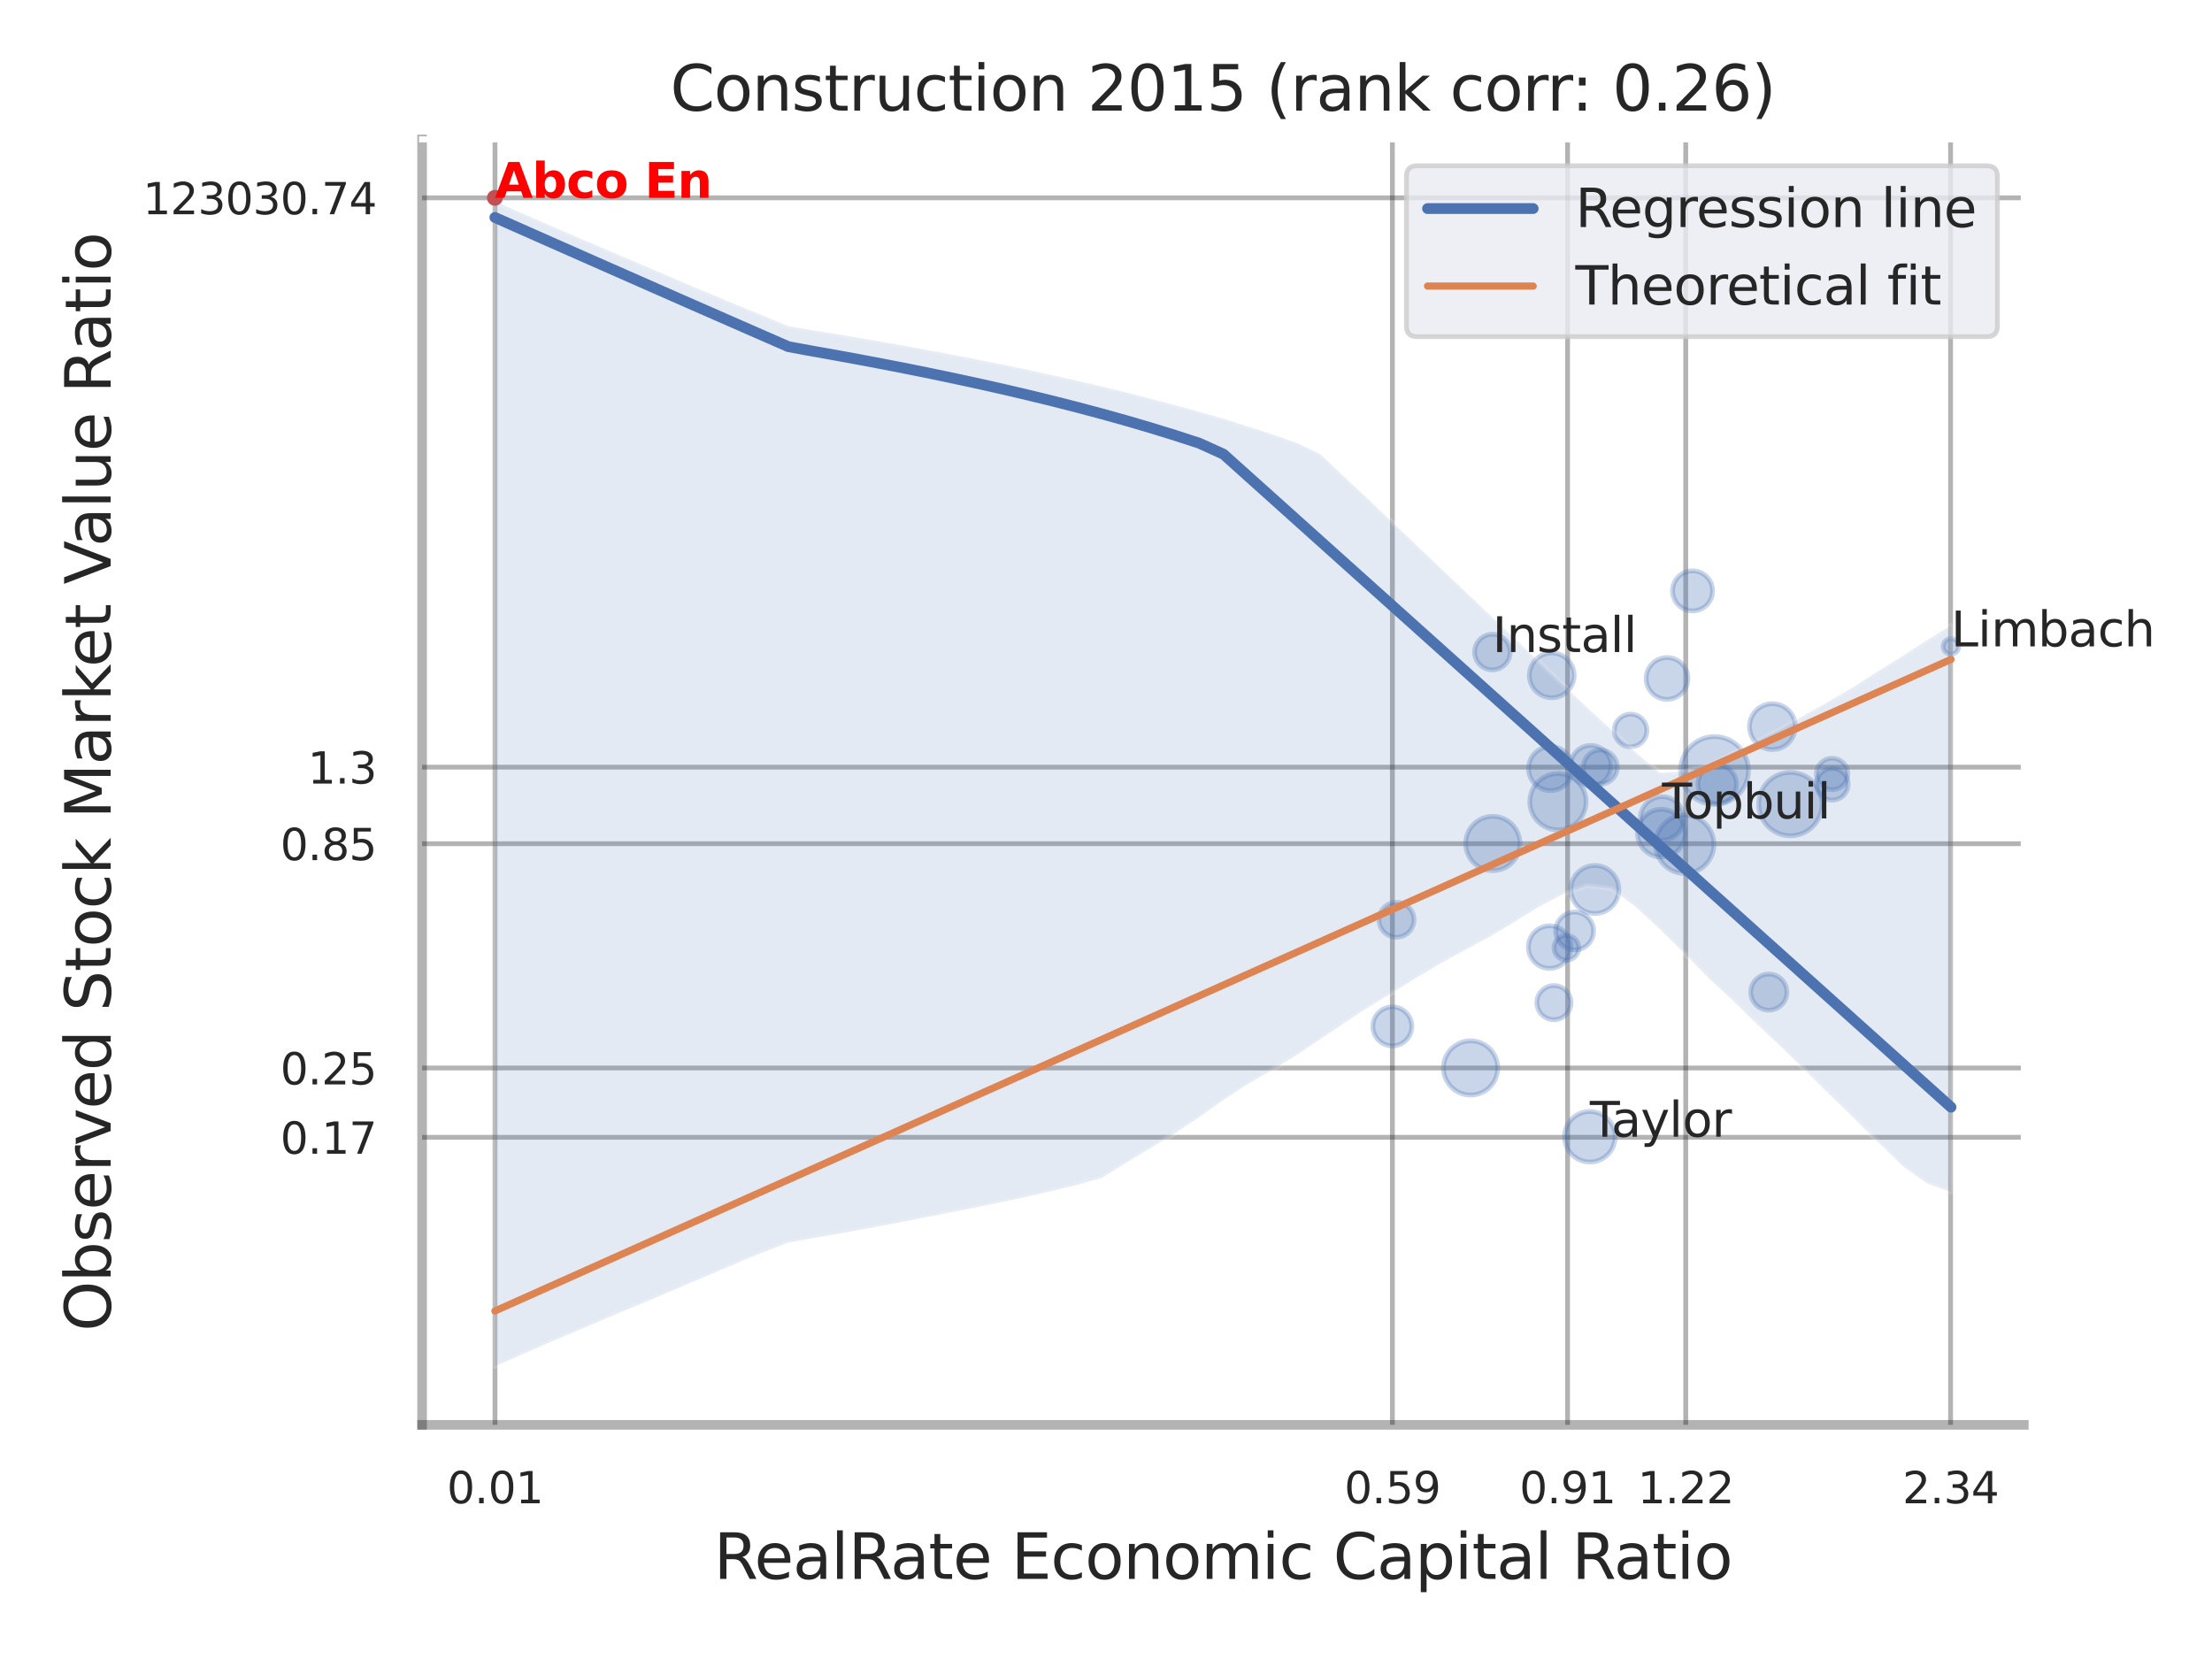 <?xml version="1.0" encoding="utf-8" standalone="no"?>
<!DOCTYPE svg PUBLIC "-//W3C//DTD SVG 1.1//EN"
  "http://www.w3.org/Graphics/SVG/1.1/DTD/svg11.dtd">
<svg xmlns:xlink="http://www.w3.org/1999/xlink" width="460.8pt" height="345.6pt" viewBox="0 0 460.8 345.6" xmlns="http://www.w3.org/2000/svg" version="1.1">
 <defs>
  <style type="text/css">*{stroke-linejoin: round; stroke-linecap: butt}</style>
 </defs>
 <g id="figure_1">
  <g id="patch_1">
   <path d="M 0 345.6 
L 460.8 345.6 
L 460.8 0 
L 0 0 
z
" style="fill: #ffffff"/>
  </g>
  <g id="axes_1">
   <g id="patch_2">
    <path d="M 87.93 296.82 
L 421.593 296.82 
L 421.593 29.04 
L 87.93 29.04 
z
" style="fill: #ffffff"/>
   </g>
   <g id="matplotlib.axis_1">
    <g id="xtick_1">
     <g id="line2d_1">
      <path d="M 103.118 296.82 
L 103.118 29.04 
" clip-path="url(#p328ebc1868)" style="fill: none; stroke: #000000; stroke-opacity: 0.3; stroke-linecap: round"/>
     </g>
     <g id="text_1">
      <!-- 0.01 -->
      <g style="fill: #262626" transform="translate(93.099 313.159) scale(0.09 -0.09)">
       <defs>
        <path id="DejaVuSans-30" d="M 2034 4250 
Q 1547 4250 1301 3770 
Q 1056 3291 1056 2328 
Q 1056 1369 1301 889 
Q 1547 409 2034 409 
Q 2525 409 2770 889 
Q 3016 1369 3016 2328 
Q 3016 3291 2770 3770 
Q 2525 4250 2034 4250 
z
M 2034 4750 
Q 2819 4750 3233 4129 
Q 3647 3509 3647 2328 
Q 3647 1150 3233 529 
Q 2819 -91 2034 -91 
Q 1250 -91 836 529 
Q 422 1150 422 2328 
Q 422 3509 836 4129 
Q 1250 4750 2034 4750 
z
" transform="scale(0.016)"/>
        <path id="DejaVuSans-2e" d="M 684 794 
L 1344 794 
L 1344 0 
L 684 0 
L 684 794 
z
" transform="scale(0.016)"/>
        <path id="DejaVuSans-31" d="M 794 531 
L 1825 531 
L 1825 4091 
L 703 3866 
L 703 4441 
L 1819 4666 
L 2450 4666 
L 2450 531 
L 3481 531 
L 3481 0 
L 794 0 
L 794 531 
z
" transform="scale(0.016)"/>
       </defs>
       <use xlink:href="#DejaVuSans-30"/>
       <use xlink:href="#DejaVuSans-2e" x="63.623"/>
       <use xlink:href="#DejaVuSans-30" x="95.41"/>
       <use xlink:href="#DejaVuSans-31" x="159.033"/>
      </g>
     </g>
    </g>
    <g id="xtick_2">
     <g id="line2d_2">
      <path d="M 290.059 296.82 
L 290.059 29.04 
" clip-path="url(#p328ebc1868)" style="fill: none; stroke: #000000; stroke-opacity: 0.3; stroke-linecap: round"/>
     </g>
     <g id="text_2">
      <!-- 0.59 -->
      <g style="fill: #262626" transform="translate(280.039 313.159) scale(0.09 -0.09)">
       <defs>
        <path id="DejaVuSans-35" d="M 691 4666 
L 3169 4666 
L 3169 4134 
L 1269 4134 
L 1269 2991 
Q 1406 3038 1543 3061 
Q 1681 3084 1819 3084 
Q 2600 3084 3056 2656 
Q 3513 2228 3513 1497 
Q 3513 744 3044 326 
Q 2575 -91 1722 -91 
Q 1428 -91 1123 -41 
Q 819 9 494 109 
L 494 744 
Q 775 591 1075 516 
Q 1375 441 1709 441 
Q 2250 441 2565 725 
Q 2881 1009 2881 1497 
Q 2881 1984 2565 2268 
Q 2250 2553 1709 2553 
Q 1456 2553 1204 2497 
Q 953 2441 691 2322 
L 691 4666 
z
" transform="scale(0.016)"/>
        <path id="DejaVuSans-39" d="M 703 97 
L 703 672 
Q 941 559 1184 500 
Q 1428 441 1663 441 
Q 2288 441 2617 861 
Q 2947 1281 2994 2138 
Q 2813 1869 2534 1725 
Q 2256 1581 1919 1581 
Q 1219 1581 811 2004 
Q 403 2428 403 3163 
Q 403 3881 828 4315 
Q 1253 4750 1959 4750 
Q 2769 4750 3195 4129 
Q 3622 3509 3622 2328 
Q 3622 1225 3098 567 
Q 2575 -91 1691 -91 
Q 1453 -91 1209 -44 
Q 966 3 703 97 
z
M 1959 2075 
Q 2384 2075 2632 2365 
Q 2881 2656 2881 3163 
Q 2881 3666 2632 3958 
Q 2384 4250 1959 4250 
Q 1534 4250 1286 3958 
Q 1038 3666 1038 3163 
Q 1038 2656 1286 2365 
Q 1534 2075 1959 2075 
z
" transform="scale(0.016)"/>
       </defs>
       <use xlink:href="#DejaVuSans-30"/>
       <use xlink:href="#DejaVuSans-2e" x="63.623"/>
       <use xlink:href="#DejaVuSans-35" x="95.41"/>
       <use xlink:href="#DejaVuSans-39" x="159.033"/>
      </g>
     </g>
    </g>
    <g id="xtick_3">
     <g id="line2d_3">
      <path d="M 326.556 296.82 
L 326.556 29.04 
" clip-path="url(#p328ebc1868)" style="fill: none; stroke: #000000; stroke-opacity: 0.3; stroke-linecap: round"/>
     </g>
     <g id="text_3">
      <!-- 0.91 -->
      <g style="fill: #262626" transform="translate(316.536 313.159) scale(0.09 -0.09)">
       <use xlink:href="#DejaVuSans-30"/>
       <use xlink:href="#DejaVuSans-2e" x="63.623"/>
       <use xlink:href="#DejaVuSans-39" x="95.41"/>
       <use xlink:href="#DejaVuSans-31" x="159.033"/>
      </g>
     </g>
    </g>
    <g id="xtick_4">
     <g id="line2d_4">
      <path d="M 351.17 296.82 
L 351.17 29.04 
" clip-path="url(#p328ebc1868)" style="fill: none; stroke: #000000; stroke-opacity: 0.3; stroke-linecap: round"/>
     </g>
     <g id="text_4">
      <!-- 1.22 -->
      <g style="fill: #262626" transform="translate(341.15 313.159) scale(0.09 -0.09)">
       <defs>
        <path id="DejaVuSans-32" d="M 1228 531 
L 3431 531 
L 3431 0 
L 469 0 
L 469 531 
Q 828 903 1448 1529 
Q 2069 2156 2228 2338 
Q 2531 2678 2651 2914 
Q 2772 3150 2772 3378 
Q 2772 3750 2511 3984 
Q 2250 4219 1831 4219 
Q 1534 4219 1204 4116 
Q 875 4013 500 3803 
L 500 4441 
Q 881 4594 1212 4672 
Q 1544 4750 1819 4750 
Q 2544 4750 2975 4387 
Q 3406 4025 3406 3419 
Q 3406 3131 3298 2873 
Q 3191 2616 2906 2266 
Q 2828 2175 2409 1742 
Q 1991 1309 1228 531 
z
" transform="scale(0.016)"/>
       </defs>
       <use xlink:href="#DejaVuSans-31"/>
       <use xlink:href="#DejaVuSans-2e" x="63.623"/>
       <use xlink:href="#DejaVuSans-32" x="95.41"/>
       <use xlink:href="#DejaVuSans-32" x="159.033"/>
      </g>
     </g>
    </g>
    <g id="xtick_5">
     <g id="line2d_5">
      <path d="M 406.339 296.82 
L 406.339 29.04 
" clip-path="url(#p328ebc1868)" style="fill: none; stroke: #000000; stroke-opacity: 0.3; stroke-linecap: round"/>
     </g>
     <g id="text_5">
      <!-- 2.34 -->
      <g style="fill: #262626" transform="translate(396.319 313.159) scale(0.09 -0.09)">
       <defs>
        <path id="DejaVuSans-33" d="M 2597 2516 
Q 3050 2419 3304 2112 
Q 3559 1806 3559 1356 
Q 3559 666 3084 287 
Q 2609 -91 1734 -91 
Q 1441 -91 1130 -33 
Q 819 25 488 141 
L 488 750 
Q 750 597 1062 519 
Q 1375 441 1716 441 
Q 2309 441 2620 675 
Q 2931 909 2931 1356 
Q 2931 1769 2642 2001 
Q 2353 2234 1838 2234 
L 1294 2234 
L 1294 2753 
L 1863 2753 
Q 2328 2753 2575 2939 
Q 2822 3125 2822 3475 
Q 2822 3834 2567 4026 
Q 2313 4219 1838 4219 
Q 1578 4219 1281 4162 
Q 984 4106 628 3988 
L 628 4550 
Q 988 4650 1302 4700 
Q 1616 4750 1894 4750 
Q 2613 4750 3031 4423 
Q 3450 4097 3450 3541 
Q 3450 3153 3228 2886 
Q 3006 2619 2597 2516 
z
" transform="scale(0.016)"/>
        <path id="DejaVuSans-34" d="M 2419 4116 
L 825 1625 
L 2419 1625 
L 2419 4116 
z
M 2253 4666 
L 3047 4666 
L 3047 1625 
L 3713 1625 
L 3713 1100 
L 3047 1100 
L 3047 0 
L 2419 0 
L 2419 1100 
L 313 1100 
L 313 1709 
L 2253 4666 
z
" transform="scale(0.016)"/>
       </defs>
       <use xlink:href="#DejaVuSans-32"/>
       <use xlink:href="#DejaVuSans-2e" x="63.623"/>
       <use xlink:href="#DejaVuSans-33" x="95.41"/>
       <use xlink:href="#DejaVuSans-34" x="159.033"/>
      </g>
     </g>
    </g>
    <g id="xtick_6"/>
    <g id="xtick_7"/>
    <g id="text_6">
     <!-- RealRate Economic Capital Ratio -->
     <g style="fill: #262626" transform="translate(148.708 328.908) scale(0.13 -0.13)">
      <defs>
       <path id="DejaVuSans-52" d="M 2841 2188 
Q 3044 2119 3236 1894 
Q 3428 1669 3622 1275 
L 4263 0 
L 3584 0 
L 2988 1197 
Q 2756 1666 2539 1819 
Q 2322 1972 1947 1972 
L 1259 1972 
L 1259 0 
L 628 0 
L 628 4666 
L 2053 4666 
Q 2853 4666 3247 4331 
Q 3641 3997 3641 3322 
Q 3641 2881 3436 2590 
Q 3231 2300 2841 2188 
z
M 1259 4147 
L 1259 2491 
L 2053 2491 
Q 2509 2491 2742 2702 
Q 2975 2913 2975 3322 
Q 2975 3731 2742 3939 
Q 2509 4147 2053 4147 
L 1259 4147 
z
" transform="scale(0.016)"/>
       <path id="DejaVuSans-65" d="M 3597 1894 
L 3597 1613 
L 953 1613 
Q 991 1019 1311 708 
Q 1631 397 2203 397 
Q 2534 397 2845 478 
Q 3156 559 3463 722 
L 3463 178 
Q 3153 47 2828 -22 
Q 2503 -91 2169 -91 
Q 1331 -91 842 396 
Q 353 884 353 1716 
Q 353 2575 817 3079 
Q 1281 3584 2069 3584 
Q 2775 3584 3186 3129 
Q 3597 2675 3597 1894 
z
M 3022 2063 
Q 3016 2534 2758 2815 
Q 2500 3097 2075 3097 
Q 1594 3097 1305 2825 
Q 1016 2553 972 2059 
L 3022 2063 
z
" transform="scale(0.016)"/>
       <path id="DejaVuSans-61" d="M 2194 1759 
Q 1497 1759 1228 1600 
Q 959 1441 959 1056 
Q 959 750 1161 570 
Q 1363 391 1709 391 
Q 2188 391 2477 730 
Q 2766 1069 2766 1631 
L 2766 1759 
L 2194 1759 
z
M 3341 1997 
L 3341 0 
L 2766 0 
L 2766 531 
Q 2569 213 2275 61 
Q 1981 -91 1556 -91 
Q 1019 -91 701 211 
Q 384 513 384 1019 
Q 384 1609 779 1909 
Q 1175 2209 1959 2209 
L 2766 2209 
L 2766 2266 
Q 2766 2663 2505 2880 
Q 2244 3097 1772 3097 
Q 1472 3097 1187 3025 
Q 903 2953 641 2809 
L 641 3341 
Q 956 3463 1253 3523 
Q 1550 3584 1831 3584 
Q 2591 3584 2966 3190 
Q 3341 2797 3341 1997 
z
" transform="scale(0.016)"/>
       <path id="DejaVuSans-6c" d="M 603 4863 
L 1178 4863 
L 1178 0 
L 603 0 
L 603 4863 
z
" transform="scale(0.016)"/>
       <path id="DejaVuSans-74" d="M 1172 4494 
L 1172 3500 
L 2356 3500 
L 2356 3053 
L 1172 3053 
L 1172 1153 
Q 1172 725 1289 603 
Q 1406 481 1766 481 
L 2356 481 
L 2356 0 
L 1766 0 
Q 1100 0 847 248 
Q 594 497 594 1153 
L 594 3053 
L 172 3053 
L 172 3500 
L 594 3500 
L 594 4494 
L 1172 4494 
z
" transform="scale(0.016)"/>
       <path id="DejaVuSans-20" transform="scale(0.016)"/>
       <path id="DejaVuSans-45" d="M 628 4666 
L 3578 4666 
L 3578 4134 
L 1259 4134 
L 1259 2753 
L 3481 2753 
L 3481 2222 
L 1259 2222 
L 1259 531 
L 3634 531 
L 3634 0 
L 628 0 
L 628 4666 
z
" transform="scale(0.016)"/>
       <path id="DejaVuSans-63" d="M 3122 3366 
L 3122 2828 
Q 2878 2963 2633 3030 
Q 2388 3097 2138 3097 
Q 1578 3097 1268 2742 
Q 959 2388 959 1747 
Q 959 1106 1268 751 
Q 1578 397 2138 397 
Q 2388 397 2633 464 
Q 2878 531 3122 666 
L 3122 134 
Q 2881 22 2623 -34 
Q 2366 -91 2075 -91 
Q 1284 -91 818 406 
Q 353 903 353 1747 
Q 353 2603 823 3093 
Q 1294 3584 2113 3584 
Q 2378 3584 2631 3529 
Q 2884 3475 3122 3366 
z
" transform="scale(0.016)"/>
       <path id="DejaVuSans-6f" d="M 1959 3097 
Q 1497 3097 1228 2736 
Q 959 2375 959 1747 
Q 959 1119 1226 758 
Q 1494 397 1959 397 
Q 2419 397 2687 759 
Q 2956 1122 2956 1747 
Q 2956 2369 2687 2733 
Q 2419 3097 1959 3097 
z
M 1959 3584 
Q 2709 3584 3137 3096 
Q 3566 2609 3566 1747 
Q 3566 888 3137 398 
Q 2709 -91 1959 -91 
Q 1206 -91 779 398 
Q 353 888 353 1747 
Q 353 2609 779 3096 
Q 1206 3584 1959 3584 
z
" transform="scale(0.016)"/>
       <path id="DejaVuSans-6e" d="M 3513 2113 
L 3513 0 
L 2938 0 
L 2938 2094 
Q 2938 2591 2744 2837 
Q 2550 3084 2163 3084 
Q 1697 3084 1428 2787 
Q 1159 2491 1159 1978 
L 1159 0 
L 581 0 
L 581 3500 
L 1159 3500 
L 1159 2956 
Q 1366 3272 1645 3428 
Q 1925 3584 2291 3584 
Q 2894 3584 3203 3211 
Q 3513 2838 3513 2113 
z
" transform="scale(0.016)"/>
       <path id="DejaVuSans-6d" d="M 3328 2828 
Q 3544 3216 3844 3400 
Q 4144 3584 4550 3584 
Q 5097 3584 5394 3201 
Q 5691 2819 5691 2113 
L 5691 0 
L 5113 0 
L 5113 2094 
Q 5113 2597 4934 2840 
Q 4756 3084 4391 3084 
Q 3944 3084 3684 2787 
Q 3425 2491 3425 1978 
L 3425 0 
L 2847 0 
L 2847 2094 
Q 2847 2600 2669 2842 
Q 2491 3084 2119 3084 
Q 1678 3084 1418 2786 
Q 1159 2488 1159 1978 
L 1159 0 
L 581 0 
L 581 3500 
L 1159 3500 
L 1159 2956 
Q 1356 3278 1631 3431 
Q 1906 3584 2284 3584 
Q 2666 3584 2933 3390 
Q 3200 3197 3328 2828 
z
" transform="scale(0.016)"/>
       <path id="DejaVuSans-69" d="M 603 3500 
L 1178 3500 
L 1178 0 
L 603 0 
L 603 3500 
z
M 603 4863 
L 1178 4863 
L 1178 4134 
L 603 4134 
L 603 4863 
z
" transform="scale(0.016)"/>
       <path id="DejaVuSans-43" d="M 4122 4306 
L 4122 3641 
Q 3803 3938 3442 4084 
Q 3081 4231 2675 4231 
Q 1875 4231 1450 3742 
Q 1025 3253 1025 2328 
Q 1025 1406 1450 917 
Q 1875 428 2675 428 
Q 3081 428 3442 575 
Q 3803 722 4122 1019 
L 4122 359 
Q 3791 134 3420 21 
Q 3050 -91 2638 -91 
Q 1578 -91 968 557 
Q 359 1206 359 2328 
Q 359 3453 968 4101 
Q 1578 4750 2638 4750 
Q 3056 4750 3426 4639 
Q 3797 4528 4122 4306 
z
" transform="scale(0.016)"/>
       <path id="DejaVuSans-70" d="M 1159 525 
L 1159 -1331 
L 581 -1331 
L 581 3500 
L 1159 3500 
L 1159 2969 
Q 1341 3281 1617 3432 
Q 1894 3584 2278 3584 
Q 2916 3584 3314 3078 
Q 3713 2572 3713 1747 
Q 3713 922 3314 415 
Q 2916 -91 2278 -91 
Q 1894 -91 1617 61 
Q 1341 213 1159 525 
z
M 3116 1747 
Q 3116 2381 2855 2742 
Q 2594 3103 2138 3103 
Q 1681 3103 1420 2742 
Q 1159 2381 1159 1747 
Q 1159 1113 1420 752 
Q 1681 391 2138 391 
Q 2594 391 2855 752 
Q 3116 1113 3116 1747 
z
" transform="scale(0.016)"/>
      </defs>
      <use xlink:href="#DejaVuSans-52"/>
      <use xlink:href="#DejaVuSans-65" x="64.982"/>
      <use xlink:href="#DejaVuSans-61" x="126.506"/>
      <use xlink:href="#DejaVuSans-6c" x="187.785"/>
      <use xlink:href="#DejaVuSans-52" x="215.568"/>
      <use xlink:href="#DejaVuSans-61" x="282.801"/>
      <use xlink:href="#DejaVuSans-74" x="344.08"/>
      <use xlink:href="#DejaVuSans-65" x="383.289"/>
      <use xlink:href="#DejaVuSans-20" x="444.812"/>
      <use xlink:href="#DejaVuSans-45" x="476.6"/>
      <use xlink:href="#DejaVuSans-63" x="539.783"/>
      <use xlink:href="#DejaVuSans-6f" x="594.764"/>
      <use xlink:href="#DejaVuSans-6e" x="655.945"/>
      <use xlink:href="#DejaVuSans-6f" x="719.324"/>
      <use xlink:href="#DejaVuSans-6d" x="780.506"/>
      <use xlink:href="#DejaVuSans-69" x="877.918"/>
      <use xlink:href="#DejaVuSans-63" x="905.701"/>
      <use xlink:href="#DejaVuSans-20" x="960.682"/>
      <use xlink:href="#DejaVuSans-43" x="992.469"/>
      <use xlink:href="#DejaVuSans-61" x="1062.293"/>
      <use xlink:href="#DejaVuSans-70" x="1123.572"/>
      <use xlink:href="#DejaVuSans-69" x="1187.049"/>
      <use xlink:href="#DejaVuSans-74" x="1214.832"/>
      <use xlink:href="#DejaVuSans-61" x="1254.041"/>
      <use xlink:href="#DejaVuSans-6c" x="1315.32"/>
      <use xlink:href="#DejaVuSans-20" x="1343.104"/>
      <use xlink:href="#DejaVuSans-52" x="1374.891"/>
      <use xlink:href="#DejaVuSans-61" x="1442.123"/>
      <use xlink:href="#DejaVuSans-74" x="1503.402"/>
      <use xlink:href="#DejaVuSans-69" x="1542.611"/>
      <use xlink:href="#DejaVuSans-6f" x="1570.395"/>
     </g>
    </g>
   </g>
   <g id="matplotlib.axis_2">
    <g id="ytick_1">
     <g id="line2d_6">
      <path d="M 87.93 236.918 
L 421.593 236.918 
" clip-path="url(#p328ebc1868)" style="fill: none; stroke: #000000; stroke-opacity: 0.3; stroke-linecap: round"/>
     </g>
     <g id="text_7">
      <!-- 0.17 -->
      <g style="fill: #262626" transform="translate(58.391 240.338) scale(0.09 -0.09)">
       <defs>
        <path id="DejaVuSans-37" d="M 525 4666 
L 3525 4666 
L 3525 4397 
L 1831 0 
L 1172 0 
L 2766 4134 
L 525 4134 
L 525 4666 
z
" transform="scale(0.016)"/>
       </defs>
       <use xlink:href="#DejaVuSans-30"/>
       <use xlink:href="#DejaVuSans-2e" x="63.623"/>
       <use xlink:href="#DejaVuSans-31" x="95.41"/>
       <use xlink:href="#DejaVuSans-37" x="159.033"/>
      </g>
     </g>
    </g>
    <g id="ytick_2">
     <g id="line2d_7">
      <path d="M 87.93 222.484 
L 421.593 222.484 
" clip-path="url(#p328ebc1868)" style="fill: none; stroke: #000000; stroke-opacity: 0.3; stroke-linecap: round"/>
     </g>
     <g id="text_8">
      <!-- 0.25 -->
      <g style="fill: #262626" transform="translate(58.391 225.904) scale(0.09 -0.09)">
       <use xlink:href="#DejaVuSans-30"/>
       <use xlink:href="#DejaVuSans-2e" x="63.623"/>
       <use xlink:href="#DejaVuSans-32" x="95.41"/>
       <use xlink:href="#DejaVuSans-35" x="159.033"/>
      </g>
     </g>
    </g>
    <g id="ytick_3">
     <g id="line2d_8">
      <path d="M 87.93 175.763 
L 421.593 175.763 
" clip-path="url(#p328ebc1868)" style="fill: none; stroke: #000000; stroke-opacity: 0.3; stroke-linecap: round"/>
     </g>
     <g id="text_9">
      <!-- 0.85 -->
      <g style="fill: #262626" transform="translate(58.391 179.182) scale(0.09 -0.09)">
       <defs>
        <path id="DejaVuSans-38" d="M 2034 2216 
Q 1584 2216 1326 1975 
Q 1069 1734 1069 1313 
Q 1069 891 1326 650 
Q 1584 409 2034 409 
Q 2484 409 2743 651 
Q 3003 894 3003 1313 
Q 3003 1734 2745 1975 
Q 2488 2216 2034 2216 
z
M 1403 2484 
Q 997 2584 770 2862 
Q 544 3141 544 3541 
Q 544 4100 942 4425 
Q 1341 4750 2034 4750 
Q 2731 4750 3128 4425 
Q 3525 4100 3525 3541 
Q 3525 3141 3298 2862 
Q 3072 2584 2669 2484 
Q 3125 2378 3379 2068 
Q 3634 1759 3634 1313 
Q 3634 634 3220 271 
Q 2806 -91 2034 -91 
Q 1263 -91 848 271 
Q 434 634 434 1313 
Q 434 1759 690 2068 
Q 947 2378 1403 2484 
z
M 1172 3481 
Q 1172 3119 1398 2916 
Q 1625 2713 2034 2713 
Q 2441 2713 2670 2916 
Q 2900 3119 2900 3481 
Q 2900 3844 2670 4047 
Q 2441 4250 2034 4250 
Q 1625 4250 1398 4047 
Q 1172 3844 1172 3481 
z
" transform="scale(0.016)"/>
       </defs>
       <use xlink:href="#DejaVuSans-30"/>
       <use xlink:href="#DejaVuSans-2e" x="63.623"/>
       <use xlink:href="#DejaVuSans-38" x="95.41"/>
       <use xlink:href="#DejaVuSans-35" x="159.033"/>
      </g>
     </g>
    </g>
    <g id="ytick_4">
     <g id="line2d_9">
      <path d="M 87.93 159.809 
L 421.593 159.809 
" clip-path="url(#p328ebc1868)" style="fill: none; stroke: #000000; stroke-opacity: 0.3; stroke-linecap: round"/>
     </g>
     <g id="text_10">
      <!-- 1.3 -->
      <g style="fill: #262626" transform="translate(64.117 163.229) scale(0.09 -0.09)">
       <use xlink:href="#DejaVuSans-31"/>
       <use xlink:href="#DejaVuSans-2e" x="63.623"/>
       <use xlink:href="#DejaVuSans-33" x="95.41"/>
      </g>
     </g>
    </g>
    <g id="ytick_5">
     <g id="line2d_10">
      <path d="M 87.93 41.212 
L 421.593 41.212 
" clip-path="url(#p328ebc1868)" style="fill: none; stroke: #000000; stroke-opacity: 0.3; stroke-linecap: round"/>
     </g>
     <g id="text_11">
      <!-- 123030.74 -->
      <g style="fill: #262626" transform="translate(29.76 44.632) scale(0.09 -0.09)">
       <use xlink:href="#DejaVuSans-31"/>
       <use xlink:href="#DejaVuSans-32" x="63.623"/>
       <use xlink:href="#DejaVuSans-33" x="127.246"/>
       <use xlink:href="#DejaVuSans-30" x="190.869"/>
       <use xlink:href="#DejaVuSans-33" x="254.492"/>
       <use xlink:href="#DejaVuSans-30" x="318.115"/>
       <use xlink:href="#DejaVuSans-2e" x="381.738"/>
       <use xlink:href="#DejaVuSans-37" x="413.525"/>
       <use xlink:href="#DejaVuSans-34" x="477.148"/>
      </g>
     </g>
    </g>
    <g id="ytick_6"/>
    <g id="ytick_7"/>
    <g id="ytick_8"/>
    <g id="ytick_9"/>
    <g id="ytick_10"/>
    <g id="text_12">
     <!-- Observed Stock Market Value Ratio -->
     <g style="fill: #262626" transform="translate(23.056 277.332) rotate(-90) scale(0.13 -0.13)">
      <defs>
       <path id="DejaVuSans-4f" d="M 2522 4238 
Q 1834 4238 1429 3725 
Q 1025 3213 1025 2328 
Q 1025 1447 1429 934 
Q 1834 422 2522 422 
Q 3209 422 3611 934 
Q 4013 1447 4013 2328 
Q 4013 3213 3611 3725 
Q 3209 4238 2522 4238 
z
M 2522 4750 
Q 3503 4750 4090 4092 
Q 4678 3434 4678 2328 
Q 4678 1225 4090 567 
Q 3503 -91 2522 -91 
Q 1538 -91 948 565 
Q 359 1222 359 2328 
Q 359 3434 948 4092 
Q 1538 4750 2522 4750 
z
" transform="scale(0.016)"/>
       <path id="DejaVuSans-62" d="M 3116 1747 
Q 3116 2381 2855 2742 
Q 2594 3103 2138 3103 
Q 1681 3103 1420 2742 
Q 1159 2381 1159 1747 
Q 1159 1113 1420 752 
Q 1681 391 2138 391 
Q 2594 391 2855 752 
Q 3116 1113 3116 1747 
z
M 1159 2969 
Q 1341 3281 1617 3432 
Q 1894 3584 2278 3584 
Q 2916 3584 3314 3078 
Q 3713 2572 3713 1747 
Q 3713 922 3314 415 
Q 2916 -91 2278 -91 
Q 1894 -91 1617 61 
Q 1341 213 1159 525 
L 1159 0 
L 581 0 
L 581 4863 
L 1159 4863 
L 1159 2969 
z
" transform="scale(0.016)"/>
       <path id="DejaVuSans-73" d="M 2834 3397 
L 2834 2853 
Q 2591 2978 2328 3040 
Q 2066 3103 1784 3103 
Q 1356 3103 1142 2972 
Q 928 2841 928 2578 
Q 928 2378 1081 2264 
Q 1234 2150 1697 2047 
L 1894 2003 
Q 2506 1872 2764 1633 
Q 3022 1394 3022 966 
Q 3022 478 2636 193 
Q 2250 -91 1575 -91 
Q 1294 -91 989 -36 
Q 684 19 347 128 
L 347 722 
Q 666 556 975 473 
Q 1284 391 1588 391 
Q 1994 391 2212 530 
Q 2431 669 2431 922 
Q 2431 1156 2273 1281 
Q 2116 1406 1581 1522 
L 1381 1569 
Q 847 1681 609 1914 
Q 372 2147 372 2553 
Q 372 3047 722 3315 
Q 1072 3584 1716 3584 
Q 2034 3584 2315 3537 
Q 2597 3491 2834 3397 
z
" transform="scale(0.016)"/>
       <path id="DejaVuSans-72" d="M 2631 2963 
Q 2534 3019 2420 3045 
Q 2306 3072 2169 3072 
Q 1681 3072 1420 2755 
Q 1159 2438 1159 1844 
L 1159 0 
L 581 0 
L 581 3500 
L 1159 3500 
L 1159 2956 
Q 1341 3275 1631 3429 
Q 1922 3584 2338 3584 
Q 2397 3584 2469 3576 
Q 2541 3569 2628 3553 
L 2631 2963 
z
" transform="scale(0.016)"/>
       <path id="DejaVuSans-76" d="M 191 3500 
L 800 3500 
L 1894 563 
L 2988 3500 
L 3597 3500 
L 2284 0 
L 1503 0 
L 191 3500 
z
" transform="scale(0.016)"/>
       <path id="DejaVuSans-64" d="M 2906 2969 
L 2906 4863 
L 3481 4863 
L 3481 0 
L 2906 0 
L 2906 525 
Q 2725 213 2448 61 
Q 2172 -91 1784 -91 
Q 1150 -91 751 415 
Q 353 922 353 1747 
Q 353 2572 751 3078 
Q 1150 3584 1784 3584 
Q 2172 3584 2448 3432 
Q 2725 3281 2906 2969 
z
M 947 1747 
Q 947 1113 1208 752 
Q 1469 391 1925 391 
Q 2381 391 2643 752 
Q 2906 1113 2906 1747 
Q 2906 2381 2643 2742 
Q 2381 3103 1925 3103 
Q 1469 3103 1208 2742 
Q 947 2381 947 1747 
z
" transform="scale(0.016)"/>
       <path id="DejaVuSans-53" d="M 3425 4513 
L 3425 3897 
Q 3066 4069 2747 4153 
Q 2428 4238 2131 4238 
Q 1616 4238 1336 4038 
Q 1056 3838 1056 3469 
Q 1056 3159 1242 3001 
Q 1428 2844 1947 2747 
L 2328 2669 
Q 3034 2534 3370 2195 
Q 3706 1856 3706 1288 
Q 3706 609 3251 259 
Q 2797 -91 1919 -91 
Q 1588 -91 1214 -16 
Q 841 59 441 206 
L 441 856 
Q 825 641 1194 531 
Q 1563 422 1919 422 
Q 2459 422 2753 634 
Q 3047 847 3047 1241 
Q 3047 1584 2836 1778 
Q 2625 1972 2144 2069 
L 1759 2144 
Q 1053 2284 737 2584 
Q 422 2884 422 3419 
Q 422 4038 858 4394 
Q 1294 4750 2059 4750 
Q 2388 4750 2728 4690 
Q 3069 4631 3425 4513 
z
" transform="scale(0.016)"/>
       <path id="DejaVuSans-6b" d="M 581 4863 
L 1159 4863 
L 1159 1991 
L 2875 3500 
L 3609 3500 
L 1753 1863 
L 3688 0 
L 2938 0 
L 1159 1709 
L 1159 0 
L 581 0 
L 581 4863 
z
" transform="scale(0.016)"/>
       <path id="DejaVuSans-4d" d="M 628 4666 
L 1569 4666 
L 2759 1491 
L 3956 4666 
L 4897 4666 
L 4897 0 
L 4281 0 
L 4281 4097 
L 3078 897 
L 2444 897 
L 1241 4097 
L 1241 0 
L 628 0 
L 628 4666 
z
" transform="scale(0.016)"/>
       <path id="DejaVuSans-56" d="M 1831 0 
L 50 4666 
L 709 4666 
L 2188 738 
L 3669 4666 
L 4325 4666 
L 2547 0 
L 1831 0 
z
" transform="scale(0.016)"/>
       <path id="DejaVuSans-75" d="M 544 1381 
L 544 3500 
L 1119 3500 
L 1119 1403 
Q 1119 906 1312 657 
Q 1506 409 1894 409 
Q 2359 409 2629 706 
Q 2900 1003 2900 1516 
L 2900 3500 
L 3475 3500 
L 3475 0 
L 2900 0 
L 2900 538 
Q 2691 219 2414 64 
Q 2138 -91 1772 -91 
Q 1169 -91 856 284 
Q 544 659 544 1381 
z
M 1991 3584 
L 1991 3584 
z
" transform="scale(0.016)"/>
      </defs>
      <use xlink:href="#DejaVuSans-4f"/>
      <use xlink:href="#DejaVuSans-62" x="78.711"/>
      <use xlink:href="#DejaVuSans-73" x="142.188"/>
      <use xlink:href="#DejaVuSans-65" x="194.287"/>
      <use xlink:href="#DejaVuSans-72" x="255.811"/>
      <use xlink:href="#DejaVuSans-76" x="296.924"/>
      <use xlink:href="#DejaVuSans-65" x="356.104"/>
      <use xlink:href="#DejaVuSans-64" x="417.627"/>
      <use xlink:href="#DejaVuSans-20" x="481.104"/>
      <use xlink:href="#DejaVuSans-53" x="512.891"/>
      <use xlink:href="#DejaVuSans-74" x="576.367"/>
      <use xlink:href="#DejaVuSans-6f" x="615.576"/>
      <use xlink:href="#DejaVuSans-63" x="676.758"/>
      <use xlink:href="#DejaVuSans-6b" x="731.738"/>
      <use xlink:href="#DejaVuSans-20" x="789.648"/>
      <use xlink:href="#DejaVuSans-4d" x="821.436"/>
      <use xlink:href="#DejaVuSans-61" x="907.715"/>
      <use xlink:href="#DejaVuSans-72" x="968.994"/>
      <use xlink:href="#DejaVuSans-6b" x="1010.107"/>
      <use xlink:href="#DejaVuSans-65" x="1064.393"/>
      <use xlink:href="#DejaVuSans-74" x="1125.916"/>
      <use xlink:href="#DejaVuSans-20" x="1165.125"/>
      <use xlink:href="#DejaVuSans-56" x="1196.912"/>
      <use xlink:href="#DejaVuSans-61" x="1257.57"/>
      <use xlink:href="#DejaVuSans-6c" x="1318.85"/>
      <use xlink:href="#DejaVuSans-75" x="1346.633"/>
      <use xlink:href="#DejaVuSans-65" x="1410.012"/>
      <use xlink:href="#DejaVuSans-20" x="1471.535"/>
      <use xlink:href="#DejaVuSans-52" x="1503.322"/>
      <use xlink:href="#DejaVuSans-61" x="1570.555"/>
      <use xlink:href="#DejaVuSans-74" x="1631.834"/>
      <use xlink:href="#DejaVuSans-69" x="1671.043"/>
      <use xlink:href="#DejaVuSans-6f" x="1698.826"/>
     </g>
    </g>
   </g>
   <g id="PathCollection_1">
    <path d="M 372.978 174.105 
C 374.729 174.105 376.407 173.41 377.645 172.172 
C 378.883 170.935 379.578 169.256 379.578 167.506 
C 379.578 165.755 378.883 164.077 377.645 162.839 
C 376.407 161.601 374.729 160.906 372.978 160.906 
C 371.228 160.906 369.549 161.601 368.312 162.839 
C 367.074 164.077 366.379 165.755 366.379 167.506 
C 366.379 169.256 367.074 170.935 368.312 172.172 
C 369.549 173.41 371.228 174.105 372.978 174.105 
z
" clip-path="url(#p328ebc1868)" style="fill: #4c72b0; fill-opacity: 0.3; stroke: #4c72b0; stroke-opacity: 0.3"/>
    <path d="M 323.255 145.353 
C 324.492 145.353 325.679 144.861 326.553 143.986 
C 327.428 143.111 327.92 141.925 327.92 140.688 
C 327.92 139.45 327.428 138.264 326.553 137.389 
C 325.679 136.514 324.492 136.023 323.255 136.023 
C 322.018 136.023 320.831 136.514 319.956 137.389 
C 319.081 138.264 318.59 139.45 318.59 140.688 
C 318.59 141.925 319.081 143.111 319.956 143.986 
C 320.831 144.861 322.018 145.353 323.255 145.353 
z
" clip-path="url(#p328ebc1868)" style="fill: #4c72b0; fill-opacity: 0.3; stroke: #4c72b0; stroke-opacity: 0.3"/>
    <path d="M 306.353 228.121 
C 307.851 228.121 309.289 227.526 310.349 226.466 
C 311.408 225.406 312.004 223.969 312.004 222.47 
C 312.004 220.971 311.408 219.534 310.349 218.474 
C 309.289 217.414 307.851 216.819 306.353 216.819 
C 304.854 216.819 303.416 217.414 302.357 218.474 
C 301.297 219.534 300.701 220.971 300.701 222.47 
C 300.701 223.969 301.297 225.406 302.357 226.466 
C 303.416 227.526 304.854 228.121 306.353 228.121 
z
" clip-path="url(#p328ebc1868)" style="fill: #4c72b0; fill-opacity: 0.3; stroke: #4c72b0; stroke-opacity: 0.3"/>
    <path d="M 381.695 166.675 
C 382.572 166.675 383.414 166.327 384.034 165.706 
C 384.655 165.086 385.003 164.245 385.003 163.367 
C 385.003 162.49 384.655 161.648 384.034 161.028 
C 383.414 160.408 382.572 160.059 381.695 160.059 
C 380.818 160.059 379.976 160.408 379.356 161.028 
C 378.736 161.648 378.387 162.49 378.387 163.367 
C 378.387 164.245 378.736 165.086 379.356 165.706 
C 379.976 166.327 380.818 166.675 381.695 166.675 
z
" clip-path="url(#p328ebc1868)" style="fill: #4c72b0; fill-opacity: 0.3; stroke: #4c72b0; stroke-opacity: 0.3"/>
    <path d="M 339.681 155.568 
C 340.582 155.568 341.446 155.21 342.083 154.573 
C 342.72 153.936 343.078 153.071 343.078 152.17 
C 343.078 151.269 342.72 150.405 342.083 149.768 
C 341.446 149.131 340.582 148.773 339.681 148.773 
C 338.78 148.773 337.916 149.131 337.278 149.768 
C 336.641 150.405 336.283 151.269 336.283 152.17 
C 336.283 153.071 336.641 153.936 337.278 154.573 
C 337.916 155.21 338.78 155.568 339.681 155.568 
z
" clip-path="url(#p328ebc1868)" style="fill: #4c72b0; fill-opacity: 0.3; stroke: #4c72b0; stroke-opacity: 0.3"/>
    <path d="M 324.551 172.882 
C 326.108 172.882 327.601 172.263 328.701 171.163 
C 329.802 170.062 330.421 168.569 330.421 167.012 
C 330.421 165.455 329.802 163.962 328.701 162.861 
C 327.601 161.76 326.108 161.142 324.551 161.142 
C 322.994 161.142 321.501 161.76 320.4 162.861 
C 319.299 163.962 318.681 165.455 318.681 167.012 
C 318.681 168.569 319.299 170.062 320.4 171.163 
C 321.501 172.263 322.994 172.882 324.551 172.882 
z
" clip-path="url(#p328ebc1868)" style="fill: #4c72b0; fill-opacity: 0.3; stroke: #4c72b0; stroke-opacity: 0.3"/>
    <path d="M 357.73 167.389 
C 358.798 167.389 359.823 166.964 360.579 166.209 
C 361.335 165.453 361.759 164.428 361.759 163.359 
C 361.759 162.291 361.335 161.266 360.579 160.51 
C 359.823 159.754 358.798 159.33 357.73 159.33 
C 356.661 159.33 355.636 159.754 354.88 160.51 
C 354.125 161.266 353.7 162.291 353.7 163.359 
C 353.7 164.428 354.125 165.453 354.88 166.209 
C 355.636 166.964 356.661 167.389 357.73 167.389 
z
" clip-path="url(#p328ebc1868)" style="fill: #4c72b0; fill-opacity: 0.3; stroke: #4c72b0; stroke-opacity: 0.3"/>
    <path d="M 322.826 201.735 
C 324.003 201.735 325.131 201.268 325.963 200.436 
C 326.795 199.604 327.262 198.476 327.262 197.299 
C 327.262 196.123 326.795 194.994 325.963 194.162 
C 325.131 193.331 324.003 192.863 322.826 192.863 
C 321.65 192.863 320.521 193.331 319.689 194.162 
C 318.858 194.994 318.39 196.123 318.39 197.299 
C 318.39 198.476 318.858 199.604 319.689 200.436 
C 320.521 201.268 321.65 201.735 322.826 201.735 
z
" clip-path="url(#p328ebc1868)" style="fill: #4c72b0; fill-opacity: 0.3; stroke: #4c72b0; stroke-opacity: 0.3"/>
    <path d="M 332.235 190.297 
C 333.561 190.297 334.833 189.77 335.771 188.832 
C 336.709 187.894 337.236 186.622 337.236 185.296 
C 337.236 183.97 336.709 182.697 335.771 181.759 
C 334.833 180.822 333.561 180.295 332.235 180.295 
C 330.908 180.295 329.636 180.822 328.698 181.759 
C 327.76 182.697 327.233 183.97 327.233 185.296 
C 327.233 186.622 327.76 187.894 328.698 188.832 
C 329.636 189.77 330.908 190.297 332.235 190.297 
z
" clip-path="url(#p328ebc1868)" style="fill: #4c72b0; fill-opacity: 0.3; stroke: #4c72b0; stroke-opacity: 0.3"/>
    <path d="M 369.227 156.141 
C 370.493 156.141 371.708 155.638 372.604 154.743 
C 373.499 153.847 374.002 152.632 374.002 151.366 
C 374.002 150.099 373.499 148.885 372.604 147.989 
C 371.708 147.094 370.493 146.59 369.227 146.59 
C 367.96 146.59 366.746 147.094 365.85 147.989 
C 364.955 148.885 364.451 150.099 364.451 151.366 
C 364.451 152.632 364.955 153.847 365.85 154.743 
C 366.746 155.638 367.96 156.141 369.227 156.141 
z
" clip-path="url(#p328ebc1868)" style="fill: #4c72b0; fill-opacity: 0.3; stroke: #4c72b0; stroke-opacity: 0.3"/>
    <path d="M 331.388 163.732 
C 332.509 163.732 333.583 163.287 334.376 162.495 
C 335.168 161.703 335.613 160.628 335.613 159.508 
C 335.613 158.387 335.168 157.313 334.376 156.52 
C 333.583 155.728 332.509 155.283 331.388 155.283 
C 330.268 155.283 329.193 155.728 328.401 156.52 
C 327.609 157.313 327.164 158.387 327.164 159.508 
C 327.164 160.628 327.609 161.703 328.401 162.495 
C 329.193 163.287 330.268 163.732 331.388 163.732 
z
" clip-path="url(#p328ebc1868)" style="fill: #4c72b0; fill-opacity: 0.3; stroke: #4c72b0; stroke-opacity: 0.3"/>
    <path d="M 290.914 195.246 
C 291.88 195.246 292.806 194.862 293.489 194.179 
C 294.172 193.496 294.556 192.57 294.556 191.604 
C 294.556 190.638 294.172 189.712 293.489 189.029 
C 292.806 188.346 291.88 187.962 290.914 187.962 
C 289.948 187.962 289.021 188.346 288.338 189.029 
C 287.655 189.712 287.272 190.638 287.272 191.604 
C 287.272 192.57 287.655 193.496 288.338 194.179 
C 289.021 194.862 289.948 195.246 290.914 195.246 
z
" clip-path="url(#p328ebc1868)" style="fill: #4c72b0; fill-opacity: 0.3; stroke: #4c72b0; stroke-opacity: 0.3"/>
    <path d="M 352.595 127.261 
C 353.701 127.261 354.762 126.822 355.545 126.039 
C 356.327 125.257 356.767 124.195 356.767 123.089 
C 356.767 121.982 356.327 120.921 355.545 120.139 
C 354.762 119.356 353.701 118.917 352.595 118.917 
C 351.488 118.917 350.427 119.356 349.644 120.139 
C 348.862 120.921 348.422 121.982 348.422 123.089 
C 348.422 124.195 348.862 125.257 349.644 126.039 
C 350.427 126.822 351.488 127.261 352.595 127.261 
z
" clip-path="url(#p328ebc1868)" style="fill: #4c72b0; fill-opacity: 0.3; stroke: #4c72b0; stroke-opacity: 0.3"/>
    <path d="M 347.271 145.684 
C 348.425 145.684 349.532 145.226 350.347 144.41 
C 351.163 143.594 351.622 142.488 351.622 141.334 
C 351.622 140.18 351.163 139.073 350.347 138.257 
C 349.532 137.442 348.425 136.983 347.271 136.983 
C 346.117 136.983 345.011 137.442 344.195 138.257 
C 343.379 139.073 342.921 140.18 342.921 141.334 
C 342.921 142.488 343.379 143.594 344.195 144.41 
C 345.011 145.226 346.117 145.684 347.271 145.684 
z
" clip-path="url(#p328ebc1868)" style="fill: #4c72b0; fill-opacity: 0.3; stroke: #4c72b0; stroke-opacity: 0.3"/>
    <path d="M 333.377 163.349 
C 334.318 163.349 335.221 162.975 335.887 162.31 
C 336.553 161.644 336.927 160.741 336.927 159.8 
C 336.927 158.858 336.553 157.955 335.887 157.29 
C 335.221 156.624 334.318 156.25 333.377 156.25 
C 332.436 156.25 331.533 156.624 330.867 157.29 
C 330.202 157.955 329.828 158.858 329.828 159.8 
C 329.828 160.741 330.202 161.644 330.867 162.31 
C 331.533 162.975 332.436 163.349 333.377 163.349 
z
" clip-path="url(#p328ebc1868)" style="fill: #4c72b0; fill-opacity: 0.3; stroke: #4c72b0; stroke-opacity: 0.3"/>
    <path d="M 350.967 181.967 
C 352.578 181.967 354.124 181.327 355.263 180.187 
C 356.402 179.048 357.042 177.503 357.042 175.891 
C 357.042 174.28 356.402 172.734 355.263 171.595 
C 354.124 170.456 352.578 169.815 350.967 169.815 
C 349.355 169.815 347.81 170.456 346.67 171.595 
C 345.531 172.734 344.891 174.28 344.891 175.891 
C 344.891 177.503 345.531 179.048 346.67 180.187 
C 347.81 181.327 349.355 181.967 350.967 181.967 
z
" clip-path="url(#p328ebc1868)" style="fill: #4c72b0; fill-opacity: 0.3; stroke: #4c72b0; stroke-opacity: 0.3"/>
    <path d="M 357.169 167.587 
C 359.044 167.587 360.843 166.842 362.169 165.516 
C 363.495 164.19 364.24 162.391 364.24 160.516 
C 364.24 158.641 363.495 156.842 362.169 155.516 
C 360.843 154.19 359.044 153.445 357.169 153.445 
C 355.293 153.445 353.495 154.19 352.169 155.516 
C 350.843 156.842 350.097 158.641 350.097 160.516 
C 350.097 162.391 350.843 164.19 352.169 165.516 
C 353.495 166.842 355.293 167.587 357.169 167.587 
z
" clip-path="url(#p328ebc1868)" style="fill: #4c72b0; fill-opacity: 0.3; stroke: #4c72b0; stroke-opacity: 0.3"/>
    <path d="M 103.096 42.354 
C 103.399 42.354 103.69 42.233 103.904 42.019 
C 104.118 41.805 104.238 41.515 104.238 41.212 
C 104.238 40.909 104.118 40.619 103.904 40.404 
C 103.69 40.19 103.399 40.07 103.096 40.07 
C 102.794 40.07 102.503 40.19 102.289 40.404 
C 102.075 40.619 101.955 40.909 101.955 41.212 
C 101.955 41.515 102.075 41.805 102.289 42.019 
C 102.503 42.233 102.794 42.354 103.096 42.354 
z
" clip-path="url(#p328ebc1868)" style="fill: #4c72b0; fill-opacity: 0.3; stroke: #4c72b0; stroke-opacity: 0.3"/>
    <path d="M 310.979 181.37 
C 312.48 181.37 313.919 180.774 314.98 179.713 
C 316.041 178.652 316.637 177.213 316.637 175.712 
C 316.637 174.212 316.041 172.773 314.98 171.712 
C 313.919 170.651 312.48 170.054 310.979 170.054 
C 309.479 170.054 308.039 170.651 306.978 171.712 
C 305.917 172.773 305.321 174.212 305.321 175.712 
C 305.321 177.213 305.917 178.652 306.978 179.713 
C 308.039 180.774 309.479 181.37 310.979 181.37 
z
" clip-path="url(#p328ebc1868)" style="fill: #4c72b0; fill-opacity: 0.3; stroke: #4c72b0; stroke-opacity: 0.3"/>
    <path d="M 326.317 200.022 
C 327.003 200.022 327.661 199.749 328.146 199.264 
C 328.63 198.779 328.903 198.122 328.903 197.436 
C 328.903 196.75 328.63 196.092 328.146 195.607 
C 327.661 195.123 327.003 194.85 326.317 194.85 
C 325.631 194.85 324.974 195.123 324.489 195.607 
C 324.004 196.092 323.731 196.75 323.731 197.436 
C 323.731 198.122 324.004 198.779 324.489 199.264 
C 324.974 199.749 325.631 200.022 326.317 200.022 
z
" clip-path="url(#p328ebc1868)" style="fill: #4c72b0; fill-opacity: 0.3; stroke: #4c72b0; stroke-opacity: 0.3"/>
    <path d="M 323.02 164.694 
C 324.238 164.694 325.407 164.209 326.268 163.348 
C 327.13 162.486 327.614 161.318 327.614 160.099 
C 327.614 158.881 327.13 157.712 326.268 156.85 
C 325.407 155.989 324.238 155.505 323.02 155.505 
C 321.801 155.505 320.632 155.989 319.771 156.85 
C 318.909 157.712 318.425 158.881 318.425 160.099 
C 318.425 161.318 318.909 162.486 319.771 163.348 
C 320.632 164.209 321.801 164.694 323.02 164.694 
z
" clip-path="url(#p328ebc1868)" style="fill: #4c72b0; fill-opacity: 0.3; stroke: #4c72b0; stroke-opacity: 0.3"/>
    <path d="M 290.047 217.874 
C 291.124 217.874 292.156 217.446 292.918 216.685 
C 293.679 215.924 294.107 214.891 294.107 213.815 
C 294.107 212.738 293.679 211.705 292.918 210.944 
C 292.156 210.183 291.124 209.755 290.047 209.755 
C 288.97 209.755 287.938 210.183 287.176 210.944 
C 286.415 211.705 285.987 212.738 285.987 213.815 
C 285.987 214.891 286.415 215.924 287.176 216.685 
C 287.938 217.446 288.97 217.874 290.047 217.874 
z
" clip-path="url(#p328ebc1868)" style="fill: #4c72b0; fill-opacity: 0.3; stroke: #4c72b0; stroke-opacity: 0.3"/>
    <path d="M 381.658 164.503 
C 382.526 164.503 383.36 164.158 383.974 163.544 
C 384.588 162.93 384.933 162.097 384.933 161.228 
C 384.933 160.359 384.588 159.526 383.974 158.912 
C 383.36 158.298 382.526 157.953 381.658 157.953 
C 380.789 157.953 379.956 158.298 379.342 158.912 
C 378.728 159.526 378.383 160.359 378.383 161.228 
C 378.383 162.097 378.728 162.93 379.342 163.544 
C 379.956 164.158 380.789 164.503 381.658 164.503 
z
" clip-path="url(#p328ebc1868)" style="fill: #4c72b0; fill-opacity: 0.3; stroke: #4c72b0; stroke-opacity: 0.3"/>
    <path d="M 323.711 212.42 
C 324.654 212.42 325.559 212.045 326.225 211.378 
C 326.892 210.712 327.267 209.807 327.267 208.864 
C 327.267 207.922 326.892 207.017 326.225 206.351 
C 325.559 205.684 324.654 205.309 323.711 205.309 
C 322.769 205.309 321.864 205.684 321.198 206.351 
C 320.531 207.017 320.156 207.922 320.156 208.864 
C 320.156 209.807 320.531 210.712 321.198 211.378 
C 321.864 212.045 322.769 212.42 323.711 212.42 
z
" clip-path="url(#p328ebc1868)" style="fill: #4c72b0; fill-opacity: 0.3; stroke: #4c72b0; stroke-opacity: 0.3"/>
    <path d="M 368.479 210.439 
C 369.477 210.439 370.435 210.043 371.14 209.337 
C 371.846 208.631 372.243 207.674 372.243 206.676 
C 372.243 205.678 371.846 204.72 371.14 204.014 
C 370.435 203.309 369.477 202.912 368.479 202.912 
C 367.481 202.912 366.524 203.309 365.818 204.014 
C 365.112 204.72 364.715 205.678 364.715 206.676 
C 364.715 207.674 365.112 208.631 365.818 209.337 
C 366.524 210.043 367.481 210.439 368.479 210.439 
z
" clip-path="url(#p328ebc1868)" style="fill: #4c72b0; fill-opacity: 0.3; stroke: #4c72b0; stroke-opacity: 0.3"/>
    <path d="M 346.091 178.543 
C 347.412 178.543 348.678 178.018 349.611 177.085 
C 350.545 176.151 351.069 174.885 351.069 173.565 
C 351.069 172.245 350.545 170.979 349.611 170.045 
C 348.678 169.112 347.412 168.587 346.091 168.587 
C 344.771 168.587 343.505 169.112 342.572 170.045 
C 341.638 170.979 341.114 172.245 341.114 173.565 
C 341.114 174.885 341.638 176.151 342.572 177.085 
C 343.505 178.018 344.771 178.543 346.091 178.543 
z
" clip-path="url(#p328ebc1868)" style="fill: #4c72b0; fill-opacity: 0.3; stroke: #4c72b0; stroke-opacity: 0.3"/>
    <path d="M 331.194 242.071 
C 332.591 242.071 333.931 241.516 334.919 240.528 
C 335.906 239.541 336.461 238.201 336.461 236.804 
C 336.461 235.407 335.906 234.067 334.919 233.079 
C 333.931 232.091 332.591 231.536 331.194 231.536 
C 329.797 231.536 328.457 232.091 327.469 233.079 
C 326.482 234.067 325.927 235.407 325.927 236.804 
C 325.927 238.201 326.482 239.541 327.469 240.528 
C 328.457 241.516 329.797 242.071 331.194 242.071 
z
" clip-path="url(#p328ebc1868)" style="fill: #4c72b0; fill-opacity: 0.3; stroke: #4c72b0; stroke-opacity: 0.3"/>
    <path d="M 328.03 197.887 
C 329.075 197.887 330.077 197.472 330.816 196.733 
C 331.555 195.994 331.971 194.992 331.971 193.947 
C 331.971 192.901 331.555 191.899 330.816 191.16 
C 330.077 190.421 329.075 190.006 328.03 190.006 
C 326.985 190.006 325.982 190.421 325.243 191.16 
C 324.504 191.899 324.089 192.901 324.089 193.947 
C 324.089 194.992 324.504 195.994 325.243 196.733 
C 325.982 197.472 326.985 197.887 328.03 197.887 
z
" clip-path="url(#p328ebc1868)" style="fill: #4c72b0; fill-opacity: 0.3; stroke: #4c72b0; stroke-opacity: 0.3"/>
    <path d="M 310.89 139.547 
C 311.874 139.547 312.817 139.156 313.513 138.46 
C 314.209 137.764 314.6 136.821 314.6 135.837 
C 314.6 134.853 314.209 133.91 313.513 133.214 
C 312.817 132.518 311.874 132.127 310.89 132.127 
C 309.906 132.127 308.963 132.518 308.267 133.214 
C 307.571 133.91 307.18 134.853 307.18 135.837 
C 307.18 136.821 307.571 137.764 308.267 138.46 
C 308.963 139.156 309.906 139.547 310.89 139.547 
z
" clip-path="url(#p328ebc1868)" style="fill: #4c72b0; fill-opacity: 0.3; stroke: #4c72b0; stroke-opacity: 0.3"/>
    <path d="M 406.426 136.285 
C 406.858 136.285 407.272 136.113 407.577 135.808 
C 407.882 135.503 408.054 135.089 408.054 134.658 
C 408.054 134.226 407.882 133.812 407.577 133.507 
C 407.272 133.202 406.858 133.03 406.426 133.03 
C 405.995 133.03 405.581 133.202 405.276 133.507 
C 404.97 133.812 404.799 134.226 404.799 134.658 
C 404.799 135.089 404.97 135.503 405.276 135.808 
C 405.581 136.113 405.995 136.285 406.426 136.285 
z
" clip-path="url(#p328ebc1868)" style="fill: #4c72b0; fill-opacity: 0.3; stroke: #4c72b0; stroke-opacity: 0.3"/>
    <path d="M 346.236 175.022 
C 347.437 175.022 348.589 174.545 349.438 173.696 
C 350.288 172.846 350.765 171.694 350.765 170.493 
C 350.765 169.292 350.288 168.139 349.438 167.29 
C 348.589 166.441 347.437 165.963 346.236 165.963 
C 345.035 165.963 343.882 166.441 343.033 167.29 
C 342.184 168.139 341.706 169.292 341.706 170.493 
C 341.706 171.694 342.184 172.846 343.033 173.696 
C 343.882 174.545 345.035 175.022 346.236 175.022 
z
" clip-path="url(#p328ebc1868)" style="fill: #4c72b0; fill-opacity: 0.3; stroke: #4c72b0; stroke-opacity: 0.3"/>
   </g>
   <g id="PolyCollection_1">
    <defs>
     <path id="m4ead1d8165" d="M 103.096 -303.653 
L 103.096 -60.952 
L 103.884 -61.298 
L 104.682 -61.649 
L 105.489 -62.004 
L 106.306 -62.363 
L 107.134 -62.726 
L 107.971 -63.094 
L 108.82 -63.467 
L 109.679 -63.844 
L 110.55 -64.226 
L 111.432 -64.614 
L 112.326 -65.006 
L 113.233 -65.403 
L 114.152 -65.801 
L 115.084 -66.198 
L 116.029 -66.601 
L 116.988 -67.009 
L 117.96 -67.423 
L 118.948 -67.842 
L 119.95 -68.268 
L 120.968 -68.7 
L 122.001 -69.139 
L 123.051 -69.583 
L 124.118 -70.035 
L 125.202 -70.494 
L 126.304 -70.96 
L 127.425 -71.433 
L 128.565 -71.914 
L 129.725 -72.403 
L 130.905 -72.9 
L 132.107 -73.405 
L 133.331 -73.92 
L 134.578 -74.443 
L 135.85 -74.976 
L 137.145 -75.518 
L 138.467 -76.071 
L 139.816 -76.64 
L 141.192 -77.229 
L 142.598 -77.83 
L 144.034 -78.443 
L 145.502 -79.069 
L 147.003 -79.708 
L 148.539 -80.362 
L 150.111 -81.03 
L 151.722 -81.713 
L 153.372 -82.413 
L 155.065 -83.13 
L 156.802 -83.864 
L 158.585 -84.582 
L 160.418 -85.282 
L 162.303 -85.999 
L 164.243 -86.761 
L 168.983 -87.615 
L 174.035 -88.494 
L 179.087 -89.4 
L 184.139 -90.334 
L 189.191 -91.299 
L 194.243 -92.296 
L 199.295 -93.279 
L 204.347 -94.292 
L 209.399 -95.341 
L 214.451 -96.429 
L 219.503 -97.591 
L 224.555 -98.806 
L 229.607 -100.27 
L 234.659 -103.418 
L 239.711 -106.451 
L 244.763 -109.519 
L 249.815 -112.86 
L 254.867 -116.464 
L 259.919 -119.778 
L 264.971 -122.679 
L 270.023 -125.758 
L 275.075 -129.149 
L 280.127 -132.539 
L 285.179 -135.87 
L 290.231 -138.899 
L 295.283 -142.06 
L 300.335 -145.042 
L 305.387 -147.803 
L 310.439 -150.532 
L 315.491 -153.559 
L 320.543 -156.679 
L 325.595 -159.326 
L 330.647 -161.108 
L 335.699 -160.502 
L 340.751 -156.653 
L 345.802 -152.012 
L 350.854 -147.043 
L 355.906 -141.882 
L 360.958 -137.176 
L 366.01 -132.246 
L 371.062 -127.5 
L 376.114 -122.581 
L 381.166 -117.557 
L 386.218 -112.653 
L 391.27 -107.682 
L 396.322 -102.715 
L 401.374 -99.098 
L 406.426 -97.27 
L 406.426 -215.311 
L 406.426 -215.311 
L 401.374 -212.208 
L 396.322 -208.938 
L 391.27 -205.796 
L 386.218 -202.563 
L 381.166 -199.584 
L 376.114 -196.753 
L 371.062 -193.757 
L 366.01 -191.229 
L 360.958 -188.666 
L 355.906 -186.116 
L 350.854 -184.913 
L 345.802 -184.607 
L 340.751 -188.84 
L 335.699 -193.569 
L 330.647 -198.179 
L 325.595 -202.986 
L 320.543 -207.792 
L 315.491 -212.632 
L 310.439 -217.405 
L 305.387 -222.213 
L 300.335 -227.02 
L 295.283 -231.826 
L 290.231 -236.633 
L 285.179 -241.439 
L 280.127 -246.159 
L 275.075 -250.972 
L 270.023 -253.372 
L 264.971 -255.13 
L 259.919 -256.775 
L 254.867 -258.376 
L 249.815 -259.807 
L 244.763 -261.199 
L 239.711 -262.544 
L 234.659 -263.829 
L 229.607 -265.053 
L 224.555 -266.236 
L 219.503 -267.359 
L 214.451 -268.471 
L 209.399 -269.528 
L 204.347 -270.549 
L 199.295 -271.536 
L 194.243 -272.491 
L 189.191 -273.416 
L 184.139 -274.313 
L 179.087 -275.183 
L 174.035 -276.029 
L 168.983 -276.852 
L 164.243 -277.662 
L 162.303 -278.447 
L 160.418 -279.236 
L 158.585 -279.988 
L 156.802 -280.717 
L 155.065 -281.426 
L 153.372 -282.125 
L 151.722 -282.814 
L 150.111 -283.49 
L 148.539 -284.149 
L 147.003 -284.788 
L 145.502 -285.412 
L 144.034 -286.031 
L 142.598 -286.651 
L 141.192 -287.25 
L 139.816 -287.833 
L 138.467 -288.406 
L 137.145 -288.978 
L 135.85 -289.528 
L 134.578 -290.077 
L 133.331 -290.623 
L 132.107 -291.137 
L 130.905 -291.642 
L 129.725 -292.14 
L 128.565 -292.628 
L 127.425 -293.1 
L 126.304 -293.569 
L 125.202 -294.048 
L 124.118 -294.514 
L 123.051 -294.976 
L 122.001 -295.419 
L 120.968 -295.869 
L 119.95 -296.31 
L 118.948 -296.745 
L 117.96 -297.182 
L 116.988 -297.602 
L 116.029 -298.006 
L 115.084 -298.404 
L 114.152 -298.806 
L 113.233 -299.221 
L 112.326 -299.616 
L 111.432 -300.002 
L 110.55 -300.39 
L 109.679 -300.782 
L 108.82 -301.153 
L 107.971 -301.517 
L 107.134 -301.886 
L 106.306 -302.244 
L 105.489 -302.606 
L 104.682 -302.961 
L 103.884 -303.309 
L 103.096 -303.653 
z
" style="stroke: #ffffff; stroke-opacity: 0.15"/>
    </defs>
    <g clip-path="url(#p328ebc1868)">
     <use xlink:href="#m4ead1d8165" x="0" y="345.6" style="fill: #4c72b0; fill-opacity: 0.15; stroke: #ffffff; stroke-opacity: 0.15"/>
    </g>
   </g>
   <g id="PathCollection_2">
    <defs>
     <path id="ma8d7bb4089" d="M 0 1.142 
C 0.303 1.142 0.593 1.022 0.807 0.807 
C 1.022 0.593 1.142 0.303 1.142 0 
C 1.142 -0.303 1.022 -0.593 0.807 -0.807 
C 0.593 -1.022 0.303 -1.142 0 -1.142 
C -0.303 -1.142 -0.593 -1.022 -0.807 -0.807 
C -1.022 -0.593 -1.142 -0.303 -1.142 0 
C -1.142 0.303 -1.022 0.593 -0.807 0.807 
C -0.593 1.022 -0.303 1.142 0 1.142 
z
" style="stroke: #c44e52"/>
    </defs>
    <g clip-path="url(#p328ebc1868)">
     <use xlink:href="#ma8d7bb4089" x="103.096" y="41.212" style="fill: #c44e52; stroke: #c44e52"/>
    </g>
   </g>
   <g id="line2d_11">
    <path d="M 103.096 45.299 
L 103.884 45.648 
L 104.682 46.001 
L 105.489 46.359 
L 106.306 46.721 
L 107.134 47.087 
L 107.971 47.458 
L 108.82 47.833 
L 109.679 48.214 
L 110.55 48.599 
L 111.432 48.99 
L 112.326 49.385 
L 113.233 49.786 
L 114.152 50.193 
L 115.084 50.605 
L 116.029 51.023 
L 116.988 51.446 
L 117.96 51.876 
L 118.948 52.313 
L 119.95 52.756 
L 120.968 53.205 
L 122.001 53.662 
L 123.051 54.125 
L 124.118 54.596 
L 125.202 55.075 
L 126.304 55.561 
L 127.425 56.055 
L 128.565 56.558 
L 129.725 57.07 
L 130.905 57.59 
L 132.107 58.12 
L 133.331 58.659 
L 134.578 59.209 
L 135.85 59.768 
L 137.145 60.339 
L 138.467 60.92 
L 139.816 61.513 
L 141.192 62.119 
L 142.598 62.737 
L 144.034 63.368 
L 145.502 64.013 
L 147.003 64.672 
L 148.539 65.346 
L 150.111 66.035 
L 151.722 66.741 
L 153.372 67.465 
L 155.065 68.206 
L 156.802 68.966 
L 158.585 69.747 
L 160.418 70.548 
L 162.303 71.372 
L 164.243 72.219 
L 168.983 73.091 
L 174.035 73.989 
L 179.087 74.915 
L 184.139 75.872 
L 189.191 76.86 
L 194.243 77.882 
L 199.295 78.94 
L 204.347 80.038 
L 209.399 81.177 
L 214.451 82.363 
L 219.503 83.597 
L 224.555 84.885 
L 229.607 86.232 
L 234.659 87.642 
L 239.711 89.123 
L 244.763 90.682 
L 249.815 92.326 
L 254.867 94.612 
L 259.919 99.146 
L 264.971 103.68 
L 270.023 108.215 
L 275.075 112.749 
L 280.127 117.283 
L 285.179 121.818 
L 290.231 126.352 
L 295.283 130.887 
L 300.335 135.421 
L 305.387 139.955 
L 310.439 144.49 
L 315.491 149.024 
L 320.543 153.559 
L 325.595 158.093 
L 330.647 162.627 
L 335.699 167.162 
L 340.751 171.696 
L 345.802 176.23 
L 350.854 180.765 
L 355.906 185.299 
L 360.958 189.834 
L 366.01 194.368 
L 371.062 198.902 
L 376.114 203.437 
L 381.166 207.971 
L 386.218 212.505 
L 391.27 217.04 
L 396.322 221.574 
L 401.374 226.109 
L 406.426 230.643 
" clip-path="url(#p328ebc1868)" style="fill: none; stroke: #4c72b0; stroke-width: 2.25; stroke-linecap: round"/>
   </g>
   <g id="line2d_12">
    <path d="M 372.978 152.328 
L 323.255 174.581 
L 306.353 182.145 
L 381.695 148.427 
L 339.681 167.23 
L 324.551 174.001 
L 357.73 159.152 
L 322.826 174.773 
L 332.235 170.562 
L 369.227 154.007 
L 331.388 170.941 
L 290.914 189.055 
L 352.595 161.451 
L 347.271 163.833 
L 333.377 170.051 
L 350.967 162.179 
L 357.169 159.404 
L 103.096 273.11 
L 310.979 180.075 
L 326.317 173.211 
L 323.02 174.686 
L 290.047 189.443 
L 381.658 148.444 
L 323.711 174.377 
L 368.479 154.342 
L 346.091 164.361 
L 331.194 171.028 
L 328.03 172.444 
L 310.89 180.115 
L 406.426 137.359 
L 346.236 164.296 
" clip-path="url(#p328ebc1868)" style="fill: none; stroke: #dd8452; stroke-width: 1.5; stroke-linecap: round"/>
   </g>
   <g id="patch_3">
    <path d="M 87.93 296.82 
L 87.93 29.04 
" style="fill: none; opacity: 0.3; stroke: #000000; stroke-width: 2; stroke-linejoin: miter; stroke-linecap: square"/>
   </g>
   <g id="patch_4">
    <path d="M 421.593 296.82 
L 421.593 29.04 
" style="fill: none; stroke: #ffffff; stroke-width: 1.25; stroke-linejoin: miter; stroke-linecap: square"/>
   </g>
   <g id="patch_5">
    <path d="M 87.93 296.82 
L 421.593 296.82 
" style="fill: none; opacity: 0.3; stroke: #000000; stroke-width: 2; stroke-linejoin: miter; stroke-linecap: square"/>
   </g>
   <g id="patch_6">
    <path d="M 87.93 29.04 
L 421.593 29.04 
" style="fill: none; stroke: #ffffff; stroke-width: 1.25; stroke-linejoin: miter; stroke-linecap: square"/>
   </g>
   <g id="text_13">
    <!-- Abco En -->
    <g style="fill: #ff0000" transform="translate(103.096 41.212) scale(0.1 -0.1)">
     <defs>
      <path id="DejaVuSans-Bold-41" d="M 3419 850 
L 1538 850 
L 1241 0 
L 31 0 
L 1759 4666 
L 3194 4666 
L 4922 0 
L 3713 0 
L 3419 850 
z
M 1838 1716 
L 3116 1716 
L 2478 3572 
L 1838 1716 
z
" transform="scale(0.016)"/>
      <path id="DejaVuSans-Bold-62" d="M 2400 722 
Q 2759 722 2948 984 
Q 3138 1247 3138 1747 
Q 3138 2247 2948 2509 
Q 2759 2772 2400 2772 
Q 2041 2772 1848 2508 
Q 1656 2244 1656 1747 
Q 1656 1250 1848 986 
Q 2041 722 2400 722 
z
M 1656 2988 
Q 1888 3294 2169 3439 
Q 2450 3584 2816 3584 
Q 3463 3584 3878 3070 
Q 4294 2556 4294 1747 
Q 4294 938 3878 423 
Q 3463 -91 2816 -91 
Q 2450 -91 2169 54 
Q 1888 200 1656 506 
L 1656 0 
L 538 0 
L 538 4863 
L 1656 4863 
L 1656 2988 
z
" transform="scale(0.016)"/>
      <path id="DejaVuSans-Bold-63" d="M 3366 3391 
L 3366 2478 
Q 3138 2634 2908 2709 
Q 2678 2784 2431 2784 
Q 1963 2784 1702 2511 
Q 1441 2238 1441 1747 
Q 1441 1256 1702 982 
Q 1963 709 2431 709 
Q 2694 709 2930 787 
Q 3166 866 3366 1019 
L 3366 103 
Q 3103 6 2833 -42 
Q 2563 -91 2291 -91 
Q 1344 -91 809 395 
Q 275 881 275 1747 
Q 275 2613 809 3098 
Q 1344 3584 2291 3584 
Q 2566 3584 2833 3536 
Q 3100 3488 3366 3391 
z
" transform="scale(0.016)"/>
      <path id="DejaVuSans-Bold-6f" d="M 2203 2784 
Q 1831 2784 1636 2517 
Q 1441 2250 1441 1747 
Q 1441 1244 1636 976 
Q 1831 709 2203 709 
Q 2569 709 2762 976 
Q 2956 1244 2956 1747 
Q 2956 2250 2762 2517 
Q 2569 2784 2203 2784 
z
M 2203 3584 
Q 3106 3584 3614 3096 
Q 4122 2609 4122 1747 
Q 4122 884 3614 396 
Q 3106 -91 2203 -91 
Q 1297 -91 786 396 
Q 275 884 275 1747 
Q 275 2609 786 3096 
Q 1297 3584 2203 3584 
z
" transform="scale(0.016)"/>
      <path id="DejaVuSans-Bold-20" transform="scale(0.016)"/>
      <path id="DejaVuSans-Bold-45" d="M 588 4666 
L 3834 4666 
L 3834 3756 
L 1791 3756 
L 1791 2888 
L 3713 2888 
L 3713 1978 
L 1791 1978 
L 1791 909 
L 3903 909 
L 3903 0 
L 588 0 
L 588 4666 
z
" transform="scale(0.016)"/>
      <path id="DejaVuSans-Bold-6e" d="M 4056 2131 
L 4056 0 
L 2931 0 
L 2931 347 
L 2931 1631 
Q 2931 2084 2911 2256 
Q 2891 2428 2841 2509 
Q 2775 2619 2662 2680 
Q 2550 2741 2406 2741 
Q 2056 2741 1856 2470 
Q 1656 2200 1656 1722 
L 1656 0 
L 538 0 
L 538 3500 
L 1656 3500 
L 1656 2988 
Q 1909 3294 2193 3439 
Q 2478 3584 2822 3584 
Q 3428 3584 3742 3212 
Q 4056 2841 4056 2131 
z
" transform="scale(0.016)"/>
     </defs>
     <use xlink:href="#DejaVuSans-Bold-41"/>
     <use xlink:href="#DejaVuSans-Bold-62" x="77.393"/>
     <use xlink:href="#DejaVuSans-Bold-63" x="148.975"/>
     <use xlink:href="#DejaVuSans-Bold-6f" x="208.252"/>
     <use xlink:href="#DejaVuSans-Bold-20" x="276.953"/>
     <use xlink:href="#DejaVuSans-Bold-45" x="311.768"/>
     <use xlink:href="#DejaVuSans-Bold-6e" x="380.078"/>
    </g>
   </g>
   <g id="text_14">
    <!-- Taylor  -->
    <g style="fill: #262626" transform="translate(331.194 236.804) scale(0.1 -0.1)">
     <defs>
      <path id="DejaVuSans-54" d="M -19 4666 
L 3928 4666 
L 3928 4134 
L 2272 4134 
L 2272 0 
L 1638 0 
L 1638 4134 
L -19 4134 
L -19 4666 
z
" transform="scale(0.016)"/>
      <path id="DejaVuSans-79" d="M 2059 -325 
Q 1816 -950 1584 -1140 
Q 1353 -1331 966 -1331 
L 506 -1331 
L 506 -850 
L 844 -850 
Q 1081 -850 1212 -737 
Q 1344 -625 1503 -206 
L 1606 56 
L 191 3500 
L 800 3500 
L 1894 763 
L 2988 3500 
L 3597 3500 
L 2059 -325 
z
" transform="scale(0.016)"/>
     </defs>
     <use xlink:href="#DejaVuSans-54"/>
     <use xlink:href="#DejaVuSans-61" x="44.584"/>
     <use xlink:href="#DejaVuSans-79" x="105.863"/>
     <use xlink:href="#DejaVuSans-6c" x="165.043"/>
     <use xlink:href="#DejaVuSans-6f" x="192.826"/>
     <use xlink:href="#DejaVuSans-72" x="254.008"/>
     <use xlink:href="#DejaVuSans-20" x="295.121"/>
    </g>
   </g>
   <g id="text_15">
    <!-- Install -->
    <g style="fill: #262626" transform="translate(310.89 135.837) scale(0.1 -0.1)">
     <defs>
      <path id="DejaVuSans-49" d="M 628 4666 
L 1259 4666 
L 1259 0 
L 628 0 
L 628 4666 
z
" transform="scale(0.016)"/>
     </defs>
     <use xlink:href="#DejaVuSans-49"/>
     <use xlink:href="#DejaVuSans-6e" x="29.492"/>
     <use xlink:href="#DejaVuSans-73" x="92.871"/>
     <use xlink:href="#DejaVuSans-74" x="144.971"/>
     <use xlink:href="#DejaVuSans-61" x="184.18"/>
     <use xlink:href="#DejaVuSans-6c" x="245.459"/>
     <use xlink:href="#DejaVuSans-6c" x="273.242"/>
    </g>
   </g>
   <g id="text_16">
    <!-- Limbach -->
    <g style="fill: #262626" transform="translate(406.426 134.658) scale(0.1 -0.1)">
     <defs>
      <path id="DejaVuSans-4c" d="M 628 4666 
L 1259 4666 
L 1259 531 
L 3531 531 
L 3531 0 
L 628 0 
L 628 4666 
z
" transform="scale(0.016)"/>
      <path id="DejaVuSans-68" d="M 3513 2113 
L 3513 0 
L 2938 0 
L 2938 2094 
Q 2938 2591 2744 2837 
Q 2550 3084 2163 3084 
Q 1697 3084 1428 2787 
Q 1159 2491 1159 1978 
L 1159 0 
L 581 0 
L 581 4863 
L 1159 4863 
L 1159 2956 
Q 1366 3272 1645 3428 
Q 1925 3584 2291 3584 
Q 2894 3584 3203 3211 
Q 3513 2838 3513 2113 
z
" transform="scale(0.016)"/>
     </defs>
     <use xlink:href="#DejaVuSans-4c"/>
     <use xlink:href="#DejaVuSans-69" x="55.713"/>
     <use xlink:href="#DejaVuSans-6d" x="83.496"/>
     <use xlink:href="#DejaVuSans-62" x="180.908"/>
     <use xlink:href="#DejaVuSans-61" x="244.385"/>
     <use xlink:href="#DejaVuSans-63" x="305.664"/>
     <use xlink:href="#DejaVuSans-68" x="360.645"/>
    </g>
   </g>
   <g id="text_17">
    <!-- Topbuil -->
    <g style="fill: #262626" transform="translate(346.236 170.493) scale(0.1 -0.1)">
     <use xlink:href="#DejaVuSans-54"/>
     <use xlink:href="#DejaVuSans-6f" x="44.084"/>
     <use xlink:href="#DejaVuSans-70" x="105.266"/>
     <use xlink:href="#DejaVuSans-62" x="168.742"/>
     <use xlink:href="#DejaVuSans-75" x="232.219"/>
     <use xlink:href="#DejaVuSans-69" x="295.598"/>
     <use xlink:href="#DejaVuSans-6c" x="323.381"/>
    </g>
   </g>
   <g id="text_18">
    <!-- Construction 2015 (rank corr: 0.26) -->
    <g style="fill: #262626" transform="translate(139.629 23.04) scale(0.13 -0.13)">
     <defs>
      <path id="DejaVuSans-28" d="M 1984 4856 
Q 1566 4138 1362 3434 
Q 1159 2731 1159 2009 
Q 1159 1288 1364 580 
Q 1569 -128 1984 -844 
L 1484 -844 
Q 1016 -109 783 600 
Q 550 1309 550 2009 
Q 550 2706 781 3412 
Q 1013 4119 1484 4856 
L 1984 4856 
z
" transform="scale(0.016)"/>
      <path id="DejaVuSans-3a" d="M 750 794 
L 1409 794 
L 1409 0 
L 750 0 
L 750 794 
z
M 750 3309 
L 1409 3309 
L 1409 2516 
L 750 2516 
L 750 3309 
z
" transform="scale(0.016)"/>
      <path id="DejaVuSans-36" d="M 2113 2584 
Q 1688 2584 1439 2293 
Q 1191 2003 1191 1497 
Q 1191 994 1439 701 
Q 1688 409 2113 409 
Q 2538 409 2786 701 
Q 3034 994 3034 1497 
Q 3034 2003 2786 2293 
Q 2538 2584 2113 2584 
z
M 3366 4563 
L 3366 3988 
Q 3128 4100 2886 4159 
Q 2644 4219 2406 4219 
Q 1781 4219 1451 3797 
Q 1122 3375 1075 2522 
Q 1259 2794 1537 2939 
Q 1816 3084 2150 3084 
Q 2853 3084 3261 2657 
Q 3669 2231 3669 1497 
Q 3669 778 3244 343 
Q 2819 -91 2113 -91 
Q 1303 -91 875 529 
Q 447 1150 447 2328 
Q 447 3434 972 4092 
Q 1497 4750 2381 4750 
Q 2619 4750 2861 4703 
Q 3103 4656 3366 4563 
z
" transform="scale(0.016)"/>
      <path id="DejaVuSans-29" d="M 513 4856 
L 1013 4856 
Q 1481 4119 1714 3412 
Q 1947 2706 1947 2009 
Q 1947 1309 1714 600 
Q 1481 -109 1013 -844 
L 513 -844 
Q 928 -128 1133 580 
Q 1338 1288 1338 2009 
Q 1338 2731 1133 3434 
Q 928 4138 513 4856 
z
" transform="scale(0.016)"/>
     </defs>
     <use xlink:href="#DejaVuSans-43"/>
     <use xlink:href="#DejaVuSans-6f" x="69.824"/>
     <use xlink:href="#DejaVuSans-6e" x="131.006"/>
     <use xlink:href="#DejaVuSans-73" x="194.385"/>
     <use xlink:href="#DejaVuSans-74" x="246.484"/>
     <use xlink:href="#DejaVuSans-72" x="285.693"/>
     <use xlink:href="#DejaVuSans-75" x="326.807"/>
     <use xlink:href="#DejaVuSans-63" x="390.186"/>
     <use xlink:href="#DejaVuSans-74" x="445.166"/>
     <use xlink:href="#DejaVuSans-69" x="484.375"/>
     <use xlink:href="#DejaVuSans-6f" x="512.158"/>
     <use xlink:href="#DejaVuSans-6e" x="573.34"/>
     <use xlink:href="#DejaVuSans-20" x="636.719"/>
     <use xlink:href="#DejaVuSans-32" x="668.506"/>
     <use xlink:href="#DejaVuSans-30" x="732.129"/>
     <use xlink:href="#DejaVuSans-31" x="795.752"/>
     <use xlink:href="#DejaVuSans-35" x="859.375"/>
     <use xlink:href="#DejaVuSans-20" x="922.998"/>
     <use xlink:href="#DejaVuSans-28" x="954.785"/>
     <use xlink:href="#DejaVuSans-72" x="993.799"/>
     <use xlink:href="#DejaVuSans-61" x="1034.912"/>
     <use xlink:href="#DejaVuSans-6e" x="1096.191"/>
     <use xlink:href="#DejaVuSans-6b" x="1159.57"/>
     <use xlink:href="#DejaVuSans-20" x="1217.48"/>
     <use xlink:href="#DejaVuSans-63" x="1249.268"/>
     <use xlink:href="#DejaVuSans-6f" x="1304.248"/>
     <use xlink:href="#DejaVuSans-72" x="1365.43"/>
     <use xlink:href="#DejaVuSans-72" x="1404.793"/>
     <use xlink:href="#DejaVuSans-3a" x="1444.156"/>
     <use xlink:href="#DejaVuSans-20" x="1477.848"/>
     <use xlink:href="#DejaVuSans-30" x="1509.635"/>
     <use xlink:href="#DejaVuSans-2e" x="1573.258"/>
     <use xlink:href="#DejaVuSans-32" x="1605.045"/>
     <use xlink:href="#DejaVuSans-36" x="1668.668"/>
     <use xlink:href="#DejaVuSans-29" x="1732.291"/>
    </g>
   </g>
   <g id="legend_1">
    <g id="patch_7">
     <path d="M 295.184 70.132 
L 413.893 70.132 
Q 416.093 70.132 416.093 67.932 
L 416.093 36.74 
Q 416.093 34.54 413.893 34.54 
L 295.184 34.54 
Q 292.984 34.54 292.984 36.74 
L 292.984 67.932 
Q 292.984 70.132 295.184 70.132 
z
" style="fill: #eaeaf2; opacity: 0.8; stroke: #cccccc; stroke-linejoin: miter"/>
    </g>
    <g id="line2d_13">
     <path d="M 297.384 43.448 
L 308.384 43.448 
L 319.384 43.448 
" style="fill: none; stroke: #4c72b0; stroke-width: 2.25; stroke-linecap: round"/>
    </g>
    <g id="text_19">
     <!-- Regression line -->
     <g style="fill: #262626" transform="translate(328.184 47.298) scale(0.11 -0.11)">
      <defs>
       <path id="DejaVuSans-67" d="M 2906 1791 
Q 2906 2416 2648 2759 
Q 2391 3103 1925 3103 
Q 1463 3103 1205 2759 
Q 947 2416 947 1791 
Q 947 1169 1205 825 
Q 1463 481 1925 481 
Q 2391 481 2648 825 
Q 2906 1169 2906 1791 
z
M 3481 434 
Q 3481 -459 3084 -895 
Q 2688 -1331 1869 -1331 
Q 1566 -1331 1297 -1286 
Q 1028 -1241 775 -1147 
L 775 -588 
Q 1028 -725 1275 -790 
Q 1522 -856 1778 -856 
Q 2344 -856 2625 -561 
Q 2906 -266 2906 331 
L 2906 616 
Q 2728 306 2450 153 
Q 2172 0 1784 0 
Q 1141 0 747 490 
Q 353 981 353 1791 
Q 353 2603 747 3093 
Q 1141 3584 1784 3584 
Q 2172 3584 2450 3431 
Q 2728 3278 2906 2969 
L 2906 3500 
L 3481 3500 
L 3481 434 
z
" transform="scale(0.016)"/>
      </defs>
      <use xlink:href="#DejaVuSans-52"/>
      <use xlink:href="#DejaVuSans-65" x="64.982"/>
      <use xlink:href="#DejaVuSans-67" x="126.506"/>
      <use xlink:href="#DejaVuSans-72" x="189.982"/>
      <use xlink:href="#DejaVuSans-65" x="228.846"/>
      <use xlink:href="#DejaVuSans-73" x="290.369"/>
      <use xlink:href="#DejaVuSans-73" x="342.469"/>
      <use xlink:href="#DejaVuSans-69" x="394.568"/>
      <use xlink:href="#DejaVuSans-6f" x="422.352"/>
      <use xlink:href="#DejaVuSans-6e" x="483.533"/>
      <use xlink:href="#DejaVuSans-20" x="546.912"/>
      <use xlink:href="#DejaVuSans-6c" x="578.699"/>
      <use xlink:href="#DejaVuSans-69" x="606.482"/>
      <use xlink:href="#DejaVuSans-6e" x="634.266"/>
      <use xlink:href="#DejaVuSans-65" x="697.645"/>
     </g>
    </g>
    <g id="line2d_14">
     <path d="M 297.384 59.594 
L 308.384 59.594 
L 319.384 59.594 
" style="fill: none; stroke: #dd8452; stroke-width: 1.5; stroke-linecap: round"/>
    </g>
    <g id="text_20">
     <!-- Theoretical fit -->
     <g style="fill: #262626" transform="translate(328.184 63.444) scale(0.11 -0.11)">
      <defs>
       <path id="DejaVuSans-66" d="M 2375 4863 
L 2375 4384 
L 1825 4384 
Q 1516 4384 1395 4259 
Q 1275 4134 1275 3809 
L 1275 3500 
L 2222 3500 
L 2222 3053 
L 1275 3053 
L 1275 0 
L 697 0 
L 697 3053 
L 147 3053 
L 147 3500 
L 697 3500 
L 697 3744 
Q 697 4328 969 4595 
Q 1241 4863 1831 4863 
L 2375 4863 
z
" transform="scale(0.016)"/>
      </defs>
      <use xlink:href="#DejaVuSans-54"/>
      <use xlink:href="#DejaVuSans-68" x="61.084"/>
      <use xlink:href="#DejaVuSans-65" x="124.463"/>
      <use xlink:href="#DejaVuSans-6f" x="185.986"/>
      <use xlink:href="#DejaVuSans-72" x="247.168"/>
      <use xlink:href="#DejaVuSans-65" x="286.031"/>
      <use xlink:href="#DejaVuSans-74" x="347.555"/>
      <use xlink:href="#DejaVuSans-69" x="386.764"/>
      <use xlink:href="#DejaVuSans-63" x="414.547"/>
      <use xlink:href="#DejaVuSans-61" x="469.527"/>
      <use xlink:href="#DejaVuSans-6c" x="530.807"/>
      <use xlink:href="#DejaVuSans-20" x="558.59"/>
      <use xlink:href="#DejaVuSans-66" x="590.377"/>
      <use xlink:href="#DejaVuSans-69" x="625.582"/>
      <use xlink:href="#DejaVuSans-74" x="653.365"/>
     </g>
    </g>
   </g>
  </g>
 </g>
 <defs>
  <clipPath id="p328ebc1868">
   <rect x="87.93" y="29.04" width="333.663" height="267.78"/>
  </clipPath>
 </defs>
</svg>

